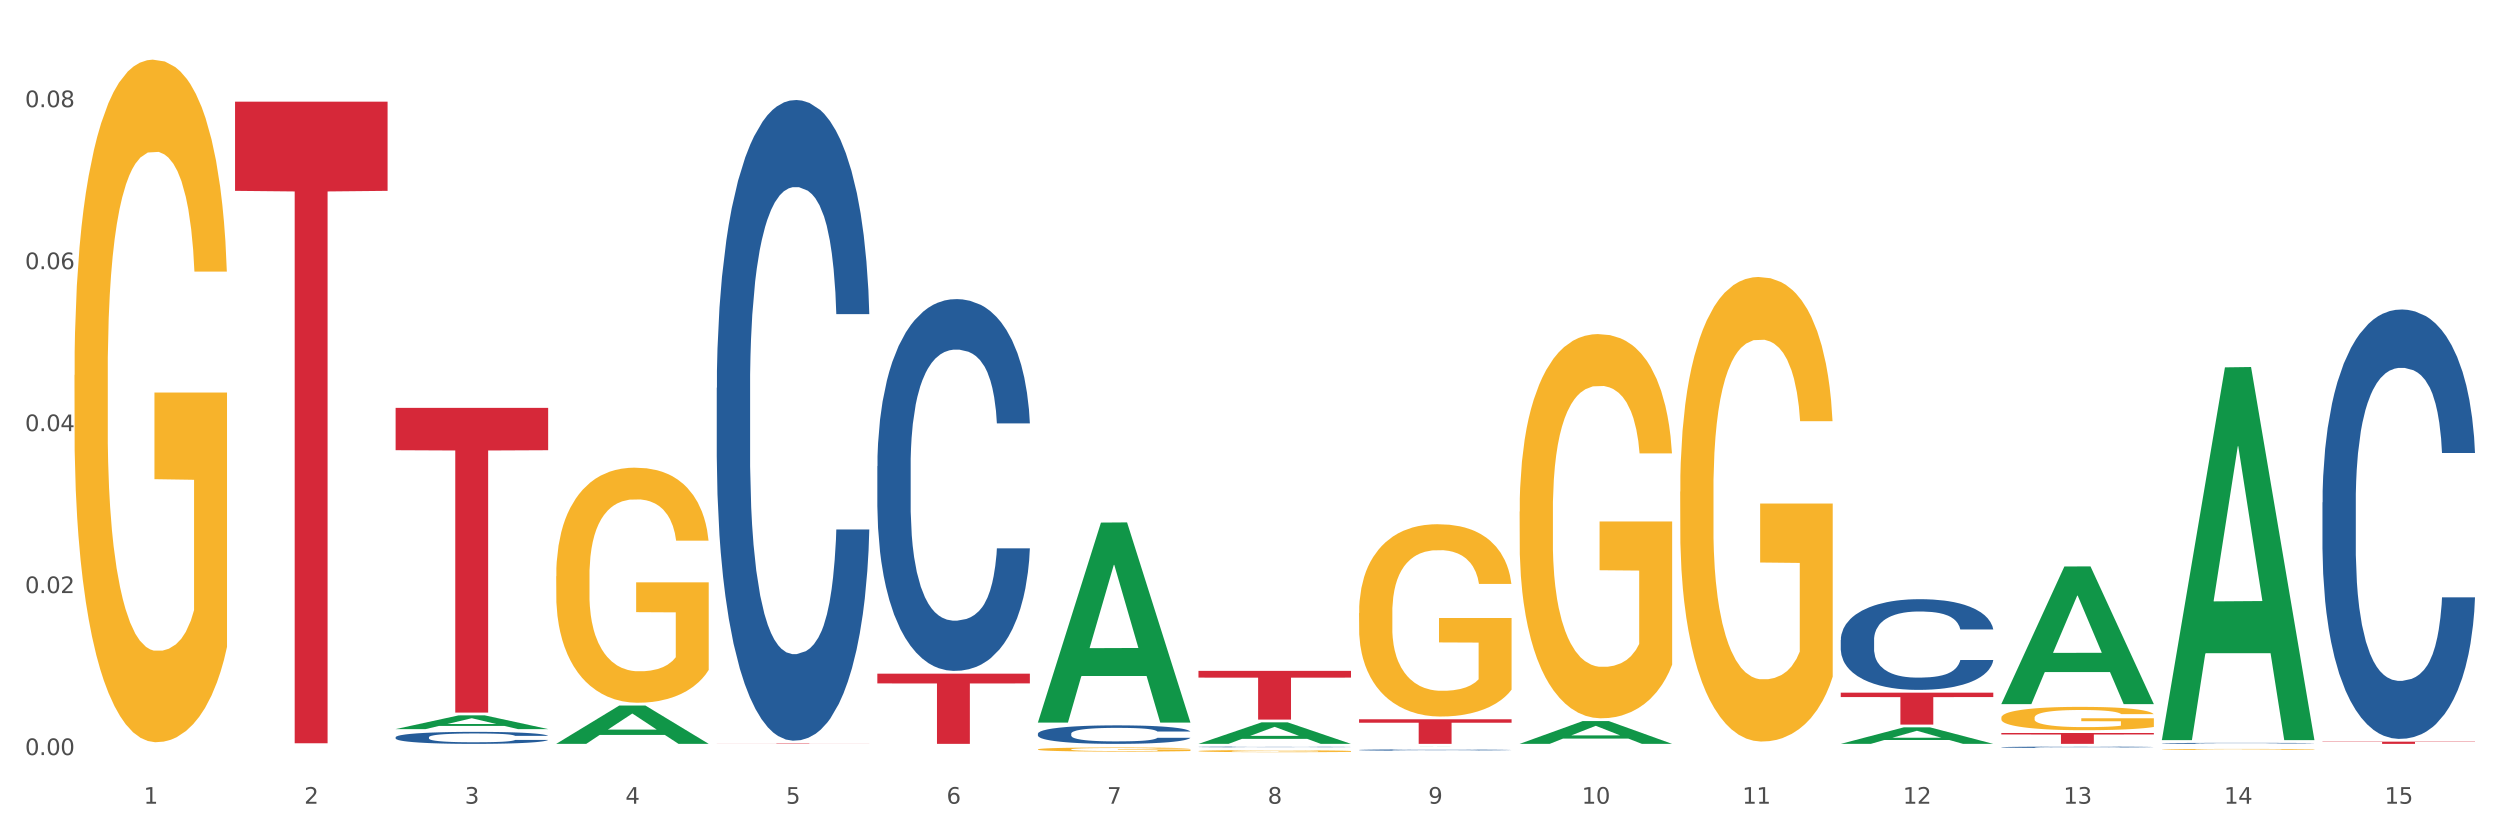 <?xml version="1.0" encoding="utf-8" standalone="no"?>
<!DOCTYPE svg PUBLIC "-//W3C//DTD SVG 1.1//EN"
  "http://www.w3.org/Graphics/SVG/1.1/DTD/svg11.dtd">
<svg xmlns:xlink="http://www.w3.org/1999/xlink" width="1080pt" height="360pt" viewBox="0 0 1080 360" xmlns="http://www.w3.org/2000/svg" version="1.1">
 <rect x="0" y="0" width="1080" height="360" fill="#333333" stroke="none"/>
 <defs>
  <style type="text/css">*{stroke-linejoin: round; stroke-linecap: butt}</style>
 </defs>
 <g id="figure_1">
  <g id="patch_1">
   <path d="M 0 360 
L 1080 360 
L 1080 0 
L 0 0 
z
" style="fill: #ffffff; stroke: #ffffff; stroke-linejoin: miter"/>
  </g>
  <g id="axes_1">
   <g id="matplotlib.axis_1">
    <g id="xtick_1">
     <g id="text_1">
      <!-- 1 -->
      <g style="fill: #4d4d4d" transform="translate(62.07 347.204) scale(0.096 -0.096)">
       <defs>
        <path id="DejaVuSans-31" d="M 794 531 
L 1825 531 
L 1825 4091 
L 703 3866 
L 703 4441 
L 1819 4666 
L 2450 4666 
L 2450 531 
L 3481 531 
L 3481 0 
L 794 0 
L 794 531 
z
" transform="scale(0.016)"/>
       </defs>
       <use xlink:href="#DejaVuSans-31"/>
      </g>
     </g>
    </g>
    <g id="xtick_2">
     <g id="text_2">
      <!-- 2 -->
      <g style="fill: #4d4d4d" transform="translate(131.436 347.204) scale(0.096 -0.096)">
       <defs>
        <path id="DejaVuSans-32" d="M 1228 531 
L 3431 531 
L 3431 0 
L 469 0 
L 469 531 
Q 828 903 1448 1529 
Q 2069 2156 2228 2338 
Q 2531 2678 2651 2914 
Q 2772 3150 2772 3378 
Q 2772 3750 2511 3984 
Q 2250 4219 1831 4219 
Q 1534 4219 1204 4116 
Q 875 4013 500 3803 
L 500 4441 
Q 881 4594 1212 4672 
Q 1544 4750 1819 4750 
Q 2544 4750 2975 4387 
Q 3406 4025 3406 3419 
Q 3406 3131 3298 2873 
Q 3191 2616 2906 2266 
Q 2828 2175 2409 1742 
Q 1991 1309 1228 531 
z
" transform="scale(0.016)"/>
       </defs>
       <use xlink:href="#DejaVuSans-32"/>
      </g>
     </g>
    </g>
    <g id="xtick_3">
     <g id="text_3">
      <!-- 3 -->
      <g style="fill: #4d4d4d" transform="translate(200.802 347.204) scale(0.096 -0.096)">
       <defs>
        <path id="DejaVuSans-33" d="M 2597 2516 
Q 3050 2419 3304 2112 
Q 3559 1806 3559 1356 
Q 3559 666 3084 287 
Q 2609 -91 1734 -91 
Q 1441 -91 1130 -33 
Q 819 25 488 141 
L 488 750 
Q 750 597 1062 519 
Q 1375 441 1716 441 
Q 2309 441 2620 675 
Q 2931 909 2931 1356 
Q 2931 1769 2642 2001 
Q 2353 2234 1838 2234 
L 1294 2234 
L 1294 2753 
L 1863 2753 
Q 2328 2753 2575 2939 
Q 2822 3125 2822 3475 
Q 2822 3834 2567 4026 
Q 2313 4219 1838 4219 
Q 1578 4219 1281 4162 
Q 984 4106 628 3988 
L 628 4550 
Q 988 4650 1302 4700 
Q 1616 4750 1894 4750 
Q 2613 4750 3031 4423 
Q 3450 4097 3450 3541 
Q 3450 3153 3228 2886 
Q 3006 2619 2597 2516 
z
" transform="scale(0.016)"/>
       </defs>
       <use xlink:href="#DejaVuSans-33"/>
      </g>
     </g>
    </g>
    <g id="xtick_4">
     <g id="text_4">
      <!-- 4 -->
      <g style="fill: #4d4d4d" transform="translate(270.169 347.204) scale(0.096 -0.096)">
       <defs>
        <path id="DejaVuSans-34" d="M 2419 4116 
L 825 1625 
L 2419 1625 
L 2419 4116 
z
M 2253 4666 
L 3047 4666 
L 3047 1625 
L 3713 1625 
L 3713 1100 
L 3047 1100 
L 3047 0 
L 2419 0 
L 2419 1100 
L 313 1100 
L 313 1709 
L 2253 4666 
z
" transform="scale(0.016)"/>
       </defs>
       <use xlink:href="#DejaVuSans-34"/>
      </g>
     </g>
    </g>
    <g id="xtick_5">
     <g id="text_5">
      <!-- 5 -->
      <g style="fill: #4d4d4d" transform="translate(339.535 347.204) scale(0.096 -0.096)">
       <defs>
        <path id="DejaVuSans-35" d="M 691 4666 
L 3169 4666 
L 3169 4134 
L 1269 4134 
L 1269 2991 
Q 1406 3038 1543 3061 
Q 1681 3084 1819 3084 
Q 2600 3084 3056 2656 
Q 3513 2228 3513 1497 
Q 3513 744 3044 326 
Q 2575 -91 1722 -91 
Q 1428 -91 1123 -41 
Q 819 9 494 109 
L 494 744 
Q 775 591 1075 516 
Q 1375 441 1709 441 
Q 2250 441 2565 725 
Q 2881 1009 2881 1497 
Q 2881 1984 2565 2268 
Q 2250 2553 1709 2553 
Q 1456 2553 1204 2497 
Q 953 2441 691 2322 
L 691 4666 
z
" transform="scale(0.016)"/>
       </defs>
       <use xlink:href="#DejaVuSans-35"/>
      </g>
     </g>
    </g>
    <g id="xtick_6">
     <g id="text_6">
      <!-- 6 -->
      <g style="fill: #4d4d4d" transform="translate(408.901 347.204) scale(0.096 -0.096)">
       <defs>
        <path id="DejaVuSans-36" d="M 2113 2584 
Q 1688 2584 1439 2293 
Q 1191 2003 1191 1497 
Q 1191 994 1439 701 
Q 1688 409 2113 409 
Q 2538 409 2786 701 
Q 3034 994 3034 1497 
Q 3034 2003 2786 2293 
Q 2538 2584 2113 2584 
z
M 3366 4563 
L 3366 3988 
Q 3128 4100 2886 4159 
Q 2644 4219 2406 4219 
Q 1781 4219 1451 3797 
Q 1122 3375 1075 2522 
Q 1259 2794 1537 2939 
Q 1816 3084 2150 3084 
Q 2853 3084 3261 2657 
Q 3669 2231 3669 1497 
Q 3669 778 3244 343 
Q 2819 -91 2113 -91 
Q 1303 -91 875 529 
Q 447 1150 447 2328 
Q 447 3434 972 4092 
Q 1497 4750 2381 4750 
Q 2619 4750 2861 4703 
Q 3103 4656 3366 4563 
z
" transform="scale(0.016)"/>
       </defs>
       <use xlink:href="#DejaVuSans-36"/>
      </g>
     </g>
    </g>
    <g id="xtick_7">
     <g id="text_7">
      <!-- 7 -->
      <g style="fill: #4d4d4d" transform="translate(478.267 347.204) scale(0.096 -0.096)">
       <defs>
        <path id="DejaVuSans-37" d="M 525 4666 
L 3525 4666 
L 3525 4397 
L 1831 0 
L 1172 0 
L 2766 4134 
L 525 4134 
L 525 4666 
z
" transform="scale(0.016)"/>
       </defs>
       <use xlink:href="#DejaVuSans-37"/>
      </g>
     </g>
    </g>
    <g id="xtick_8">
     <g id="text_8">
      <!-- 8 -->
      <g style="fill: #4d4d4d" transform="translate(547.634 347.204) scale(0.096 -0.096)">
       <defs>
        <path id="DejaVuSans-38" d="M 2034 2216 
Q 1584 2216 1326 1975 
Q 1069 1734 1069 1313 
Q 1069 891 1326 650 
Q 1584 409 2034 409 
Q 2484 409 2743 651 
Q 3003 894 3003 1313 
Q 3003 1734 2745 1975 
Q 2488 2216 2034 2216 
z
M 1403 2484 
Q 997 2584 770 2862 
Q 544 3141 544 3541 
Q 544 4100 942 4425 
Q 1341 4750 2034 4750 
Q 2731 4750 3128 4425 
Q 3525 4100 3525 3541 
Q 3525 3141 3298 2862 
Q 3072 2584 2669 2484 
Q 3125 2378 3379 2068 
Q 3634 1759 3634 1313 
Q 3634 634 3220 271 
Q 2806 -91 2034 -91 
Q 1263 -91 848 271 
Q 434 634 434 1313 
Q 434 1759 690 2068 
Q 947 2378 1403 2484 
z
M 1172 3481 
Q 1172 3119 1398 2916 
Q 1625 2713 2034 2713 
Q 2441 2713 2670 2916 
Q 2900 3119 2900 3481 
Q 2900 3844 2670 4047 
Q 2441 4250 2034 4250 
Q 1625 4250 1398 4047 
Q 1172 3844 1172 3481 
z
" transform="scale(0.016)"/>
       </defs>
       <use xlink:href="#DejaVuSans-38"/>
      </g>
     </g>
    </g>
    <g id="xtick_9">
     <g id="text_9">
      <!-- 9 -->
      <g style="fill: #4d4d4d" transform="translate(617 347.204) scale(0.096 -0.096)">
       <defs>
        <path id="DejaVuSans-39" d="M 703 97 
L 703 672 
Q 941 559 1184 500 
Q 1428 441 1663 441 
Q 2288 441 2617 861 
Q 2947 1281 2994 2138 
Q 2813 1869 2534 1725 
Q 2256 1581 1919 1581 
Q 1219 1581 811 2004 
Q 403 2428 403 3163 
Q 403 3881 828 4315 
Q 1253 4750 1959 4750 
Q 2769 4750 3195 4129 
Q 3622 3509 3622 2328 
Q 3622 1225 3098 567 
Q 2575 -91 1691 -91 
Q 1453 -91 1209 -44 
Q 966 3 703 97 
z
M 1959 2075 
Q 2384 2075 2632 2365 
Q 2881 2656 2881 3163 
Q 2881 3666 2632 3958 
Q 2384 4250 1959 4250 
Q 1534 4250 1286 3958 
Q 1038 3666 1038 3163 
Q 1038 2656 1286 2365 
Q 1534 2075 1959 2075 
z
" transform="scale(0.016)"/>
       </defs>
       <use xlink:href="#DejaVuSans-39"/>
      </g>
     </g>
    </g>
    <g id="xtick_10">
     <g id="text_10">
      <!-- 10 -->
      <g style="fill: #4d4d4d" transform="translate(683.312 347.204) scale(0.096 -0.096)">
       <defs>
        <path id="DejaVuSans-30" d="M 2034 4250 
Q 1547 4250 1301 3770 
Q 1056 3291 1056 2328 
Q 1056 1369 1301 889 
Q 1547 409 2034 409 
Q 2525 409 2770 889 
Q 3016 1369 3016 2328 
Q 3016 3291 2770 3770 
Q 2525 4250 2034 4250 
z
M 2034 4750 
Q 2819 4750 3233 4129 
Q 3647 3509 3647 2328 
Q 3647 1150 3233 529 
Q 2819 -91 2034 -91 
Q 1250 -91 836 529 
Q 422 1150 422 2328 
Q 422 3509 836 4129 
Q 1250 4750 2034 4750 
z
" transform="scale(0.016)"/>
       </defs>
       <use xlink:href="#DejaVuSans-31"/>
       <use xlink:href="#DejaVuSans-30" transform="translate(63.623 0)"/>
      </g>
     </g>
    </g>
    <g id="xtick_11">
     <g id="text_11">
      <!-- 11 -->
      <g style="fill: #4d4d4d" transform="translate(752.678 347.204) scale(0.096 -0.096)">
       <use xlink:href="#DejaVuSans-31"/>
       <use xlink:href="#DejaVuSans-31" transform="translate(63.623 0)"/>
      </g>
     </g>
    </g>
    <g id="xtick_12">
     <g id="text_12">
      <!-- 12 -->
      <g style="fill: #4d4d4d" transform="translate(822.044 347.204) scale(0.096 -0.096)">
       <use xlink:href="#DejaVuSans-31"/>
       <use xlink:href="#DejaVuSans-32" transform="translate(63.623 0)"/>
      </g>
     </g>
    </g>
    <g id="xtick_13">
     <g id="text_13">
      <!-- 13 -->
      <g style="fill: #4d4d4d" transform="translate(891.411 347.204) scale(0.096 -0.096)">
       <use xlink:href="#DejaVuSans-31"/>
       <use xlink:href="#DejaVuSans-33" transform="translate(63.623 0)"/>
      </g>
     </g>
    </g>
    <g id="xtick_14">
     <g id="text_14">
      <!-- 14 -->
      <g style="fill: #4d4d4d" transform="translate(960.777 347.204) scale(0.096 -0.096)">
       <use xlink:href="#DejaVuSans-31"/>
       <use xlink:href="#DejaVuSans-34" transform="translate(63.623 0)"/>
      </g>
     </g>
    </g>
    <g id="xtick_15">
     <g id="text_15">
      <!-- 15 -->
      <g style="fill: #4d4d4d" transform="translate(1030.143 347.204) scale(0.096 -0.096)">
       <use xlink:href="#DejaVuSans-31"/>
       <use xlink:href="#DejaVuSans-35" transform="translate(63.623 0)"/>
      </g>
     </g>
    </g>
    <g id="xtick_16"/>
    <g id="xtick_17"/>
    <g id="xtick_18"/>
    <g id="xtick_19"/>
    <g id="xtick_20"/>
    <g id="xtick_21"/>
    <g id="xtick_22"/>
    <g id="xtick_23"/>
    <g id="xtick_24"/>
    <g id="xtick_25"/>
    <g id="xtick_26"/>
    <g id="xtick_27"/>
    <g id="xtick_28"/>
    <g id="xtick_29"/>
   </g>
   <g id="matplotlib.axis_2">
    <g id="ytick_1">
     <g id="text_16">
      <!-- 0.00 -->
      <g style="fill: #4d4d4d" transform="translate(10.8 326.192) scale(0.096 -0.096)">
       <defs>
        <path id="DejaVuSans-2e" d="M 684 794 
L 1344 794 
L 1344 0 
L 684 0 
L 684 794 
z
" transform="scale(0.016)"/>
       </defs>
       <use xlink:href="#DejaVuSans-30"/>
       <use xlink:href="#DejaVuSans-2e" transform="translate(63.623 0)"/>
       <use xlink:href="#DejaVuSans-30" transform="translate(95.41 0)"/>
       <use xlink:href="#DejaVuSans-30" transform="translate(159.033 0)"/>
      </g>
     </g>
    </g>
    <g id="ytick_2">
     <g id="text_17">
      <!-- 0.02 -->
      <g style="fill: #4d4d4d" transform="translate(10.8 256.219) scale(0.096 -0.096)">
       <use xlink:href="#DejaVuSans-30"/>
       <use xlink:href="#DejaVuSans-2e" transform="translate(63.623 0)"/>
       <use xlink:href="#DejaVuSans-30" transform="translate(95.41 0)"/>
       <use xlink:href="#DejaVuSans-32" transform="translate(159.033 0)"/>
      </g>
     </g>
    </g>
    <g id="ytick_3">
     <g id="text_18">
      <!-- 0.04 -->
      <g style="fill: #4d4d4d" transform="translate(10.8 186.246) scale(0.096 -0.096)">
       <use xlink:href="#DejaVuSans-30"/>
       <use xlink:href="#DejaVuSans-2e" transform="translate(63.623 0)"/>
       <use xlink:href="#DejaVuSans-30" transform="translate(95.41 0)"/>
       <use xlink:href="#DejaVuSans-34" transform="translate(159.033 0)"/>
      </g>
     </g>
    </g>
    <g id="ytick_4">
     <g id="text_19">
      <!-- 0.06 -->
      <g style="fill: #4d4d4d" transform="translate(10.8 116.273) scale(0.096 -0.096)">
       <use xlink:href="#DejaVuSans-30"/>
       <use xlink:href="#DejaVuSans-2e" transform="translate(63.623 0)"/>
       <use xlink:href="#DejaVuSans-30" transform="translate(95.41 0)"/>
       <use xlink:href="#DejaVuSans-36" transform="translate(159.033 0)"/>
      </g>
     </g>
    </g>
    <g id="ytick_5">
     <g id="text_20">
      <!-- 0.08 -->
      <g style="fill: #4d4d4d" transform="translate(10.8 46.299) scale(0.096 -0.096)">
       <use xlink:href="#DejaVuSans-30"/>
       <use xlink:href="#DejaVuSans-2e" transform="translate(63.623 0)"/>
       <use xlink:href="#DejaVuSans-30" transform="translate(95.41 0)"/>
       <use xlink:href="#DejaVuSans-38" transform="translate(159.033 0)"/>
      </g>
     </g>
    </g>
    <g id="ytick_6"/>
    <g id="ytick_7"/>
    <g id="ytick_8"/>
    <g id="ytick_9"/>
   </g>
   <g id="PolyCollection_1">
    <path d="M 170.907 314.961 
L 170.975 314.955 
L 198.15 309.039 
L 209.427 309.033 
L 236.805 314.972 
L 223.762 314.972 
L 217.851 313.589 
L 189.794 313.589 
L 189.59 313.612 
L 183.883 314.972 
L 170.907 314.972 
L 170.907 314.961 
L 193.326 312.764 
L 214.319 312.758 
L 203.924 310.299 
L 203.788 310.288 
L 203.653 310.305 
L 193.258 312.758 
L 193.326 312.764 
L 170.907 314.961 
z
" clip-path="url(#pc5a4e139db)" style="fill: #109648"/>
    <path d="M 517.739 324.452 
L 517.816 324.451 
L 517.816 324.42 
L 517.972 324.394 
L 518.75 324.331 
L 519.917 324.278 
L 520.773 324.25 
L 521.629 324.228 
L 522.64 324.205 
L 523.885 324.181 
L 526.141 324.146 
L 527.542 324.129 
L 529.253 324.11 
L 532.365 324.083 
L 534.621 324.068 
L 536.956 324.055 
L 540.768 324.04 
L 543.257 324.033 
L 545.903 324.028 
L 549.093 324.025 
L 551.504 324.024 
L 556.795 324.026 
L 561.307 324.034 
L 563.486 324.04 
L 566.287 324.05 
L 567.765 324.057 
L 570.177 324.07 
L 572.666 324.088 
L 574.378 324.103 
L 576.946 324.132 
L 578.891 324.161 
L 580.68 324.196 
L 581.614 324.221 
L 582.314 324.244 
L 582.936 324.27 
L 583.559 324.311 
L 569.554 324.311 
L 569.01 324.282 
L 568.154 324.254 
L 566.909 324.227 
L 565.82 324.21 
L 563.953 324.189 
L 562.241 324.175 
L 560.452 324.165 
L 558.273 324.157 
L 556.562 324.152 
L 554.15 324.149 
L 549.404 324.15 
L 546.214 324.157 
L 544.035 324.165 
L 542.635 324.173 
L 541.39 324.181 
L 539.99 324.193 
L 538.356 324.211 
L 537.189 324.227 
L 536.022 324.247 
L 535.088 324.267 
L 534.232 324.291 
L 533.532 324.316 
L 532.988 324.343 
L 532.521 324.375 
L 532.132 324.428 
L 532.132 324.544 
L 532.287 324.57 
L 532.676 324.605 
L 533.143 324.631 
L 533.921 324.662 
L 534.621 324.683 
L 535.944 324.714 
L 537.422 324.739 
L 538.589 324.755 
L 539.756 324.769 
L 541.779 324.787 
L 544.035 324.802 
L 545.981 324.812 
L 548.626 324.82 
L 550.415 324.824 
L 551.971 324.825 
L 555.784 324.825 
L 558.507 324.823 
L 561.541 324.817 
L 563.875 324.809 
L 565.82 324.8 
L 567.998 324.785 
L 569.399 324.77 
L 569.399 324.594 
L 552.282 324.593 
L 552.282 324.475 
L 583.636 324.475 
L 583.636 324.82 
L 582.314 324.838 
L 580.836 324.854 
L 579.28 324.868 
L 576.946 324.886 
L 574.145 324.903 
L 571.655 324.915 
L 569.01 324.925 
L 565.898 324.934 
L 561.852 324.943 
L 559.362 324.946 
L 556.25 324.949 
L 552.594 324.95 
L 549.404 324.948 
L 546.292 324.944 
L 543.024 324.936 
L 539.834 324.925 
L 537.422 324.914 
L 535.01 324.9 
L 532.443 324.883 
L 530.42 324.866 
L 528.864 324.851 
L 527.153 324.831 
L 525.285 324.806 
L 523.885 324.783 
L 522.64 324.759 
L 521.317 324.729 
L 520.384 324.703 
L 519.45 324.67 
L 518.906 324.645 
L 518.283 324.607 
L 517.816 324.554 
L 517.739 324.452 
z
" clip-path="url(#pc5a4e139db)" style="fill: #f7b32b"/>
    <path d="M 587.105 264.853 
L 587.183 264.777 
L 587.183 262.045 
L 587.338 259.693 
L 588.116 254.002 
L 589.283 249.297 
L 590.139 246.793 
L 590.995 244.744 
L 592.006 242.696 
L 593.251 240.571 
L 595.507 237.46 
L 596.908 235.867 
L 598.619 234.197 
L 601.731 231.769 
L 603.988 230.403 
L 606.322 229.265 
L 610.134 227.899 
L 612.624 227.292 
L 615.269 226.837 
L 618.459 226.533 
L 620.871 226.457 
L 626.161 226.685 
L 630.674 227.368 
L 632.852 227.899 
L 635.653 228.81 
L 637.131 229.417 
L 639.543 230.631 
L 642.033 232.224 
L 643.744 233.59 
L 646.312 236.17 
L 648.257 238.75 
L 650.046 241.937 
L 650.98 244.137 
L 651.68 246.186 
L 652.302 248.538 
L 652.925 252.257 
L 638.921 252.257 
L 638.376 249.601 
L 637.52 247.097 
L 636.275 244.669 
L 635.186 243.151 
L 633.319 241.254 
L 631.607 240.04 
L 629.818 239.129 
L 627.639 238.371 
L 625.928 237.991 
L 623.516 237.688 
L 618.77 237.764 
L 615.58 238.371 
L 613.402 239.129 
L 612.001 239.812 
L 610.756 240.571 
L 609.356 241.633 
L 607.722 243.227 
L 606.555 244.669 
L 605.388 246.49 
L 604.455 248.311 
L 603.599 250.435 
L 602.898 252.712 
L 602.354 255.064 
L 601.887 257.948 
L 601.498 262.728 
L 601.498 273.123 
L 601.654 275.476 
L 602.043 278.587 
L 602.509 280.939 
L 603.287 283.747 
L 603.988 285.644 
L 605.31 288.375 
L 606.789 290.652 
L 607.956 292.093 
L 609.123 293.307 
L 611.145 294.977 
L 613.402 296.343 
L 615.347 297.177 
L 617.992 297.936 
L 619.781 298.24 
L 621.337 298.391 
L 625.15 298.391 
L 627.873 298.164 
L 630.907 297.633 
L 633.241 296.95 
L 635.186 296.115 
L 637.365 294.749 
L 638.765 293.459 
L 638.765 277.6 
L 621.649 277.525 
L 621.649 266.977 
L 653.003 266.977 
L 653.003 297.936 
L 651.68 299.53 
L 650.202 300.971 
L 648.646 302.261 
L 646.312 303.855 
L 643.511 305.372 
L 641.021 306.435 
L 638.376 307.345 
L 635.264 308.18 
L 631.218 308.939 
L 628.729 309.242 
L 625.617 309.47 
L 621.96 309.546 
L 618.77 309.394 
L 615.658 309.015 
L 612.39 308.332 
L 609.2 307.345 
L 606.789 306.359 
L 604.377 305.145 
L 601.809 303.551 
L 599.786 302.034 
L 598.23 300.668 
L 596.519 298.923 
L 594.652 296.646 
L 593.251 294.597 
L 592.006 292.473 
L 590.684 289.741 
L 589.75 287.389 
L 588.816 284.43 
L 588.272 282.229 
L 587.649 278.814 
L 587.183 274.034 
L 587.105 264.853 
z
" clip-path="url(#pc5a4e139db)" style="fill: #f7b32b"/>
    <path d="M 656.471 221.022 
L 656.549 220.87 
L 656.549 215.413 
L 656.704 210.713 
L 657.482 199.344 
L 658.649 189.945 
L 659.505 184.942 
L 660.361 180.849 
L 661.372 176.756 
L 662.617 172.512 
L 664.874 166.296 
L 666.274 163.113 
L 667.986 159.778 
L 671.098 154.927 
L 673.354 152.198 
L 675.688 149.924 
L 679.5 147.196 
L 681.99 145.983 
L 684.635 145.073 
L 687.825 144.467 
L 690.237 144.315 
L 695.527 144.77 
L 700.04 146.134 
L 702.218 147.196 
L 705.019 149.015 
L 706.497 150.227 
L 708.909 152.653 
L 711.399 155.836 
L 713.111 158.565 
L 715.678 163.719 
L 717.623 168.874 
L 719.412 175.24 
L 720.346 179.637 
L 721.046 183.73 
L 721.669 188.429 
L 722.291 195.857 
L 708.287 195.857 
L 707.742 190.551 
L 706.886 185.549 
L 705.642 180.698 
L 704.552 177.666 
L 702.685 173.876 
L 700.973 171.451 
L 699.184 169.631 
L 697.006 168.116 
L 695.294 167.358 
L 692.882 166.751 
L 688.136 166.903 
L 684.946 168.116 
L 682.768 169.631 
L 681.367 170.996 
L 680.123 172.512 
L 678.722 174.634 
L 677.088 177.818 
L 675.921 180.698 
L 674.754 184.336 
L 673.821 187.974 
L 672.965 192.219 
L 672.265 196.767 
L 671.72 201.466 
L 671.253 207.227 
L 670.864 216.777 
L 670.864 237.546 
L 671.02 242.245 
L 671.409 248.46 
L 671.876 253.16 
L 672.654 258.769 
L 673.354 262.559 
L 674.677 268.016 
L 676.155 272.564 
L 677.322 275.444 
L 678.489 277.869 
L 680.512 281.205 
L 682.768 283.933 
L 684.713 285.601 
L 687.358 287.117 
L 689.148 287.723 
L 690.704 288.026 
L 694.516 288.026 
L 697.239 287.571 
L 700.273 286.51 
L 702.607 285.146 
L 704.552 283.478 
L 706.731 280.75 
L 708.131 278.173 
L 708.131 246.49 
L 691.015 246.338 
L 691.015 225.266 
L 722.369 225.266 
L 722.369 287.117 
L 721.046 290.3 
L 719.568 293.18 
L 718.012 295.758 
L 715.678 298.941 
L 712.877 301.973 
L 710.387 304.095 
L 707.742 305.914 
L 704.63 307.582 
L 700.584 309.098 
L 698.095 309.704 
L 694.983 310.159 
L 691.326 310.311 
L 688.136 310.007 
L 685.024 309.249 
L 681.756 307.885 
L 678.567 305.914 
L 676.155 303.944 
L 673.743 301.518 
L 671.175 298.335 
L 669.153 295.303 
L 667.597 292.574 
L 665.885 289.087 
L 664.018 284.54 
L 662.617 280.447 
L 661.372 276.202 
L 660.05 270.745 
L 659.116 266.045 
L 658.183 260.133 
L 657.638 255.737 
L 657.016 248.915 
L 656.549 239.365 
L 656.471 221.022 
z
" clip-path="url(#pc5a4e139db)" style="fill: #f7b32b"/>
    <path d="M 725.837 212.394 
L 725.915 212.211 
L 725.915 205.613 
L 726.071 199.931 
L 726.849 186.184 
L 728.016 174.82 
L 728.871 168.771 
L 729.727 163.822 
L 730.739 158.873 
L 731.984 153.741 
L 734.24 146.226 
L 735.64 142.377 
L 737.352 138.345 
L 740.464 132.479 
L 742.72 129.18 
L 745.054 126.431 
L 748.866 123.132 
L 751.356 121.665 
L 754.001 120.565 
L 757.191 119.832 
L 759.603 119.649 
L 764.894 120.199 
L 769.406 121.849 
L 771.585 123.132 
L 774.385 125.331 
L 775.864 126.797 
L 778.275 129.73 
L 780.765 133.579 
L 782.477 136.878 
L 785.044 143.11 
L 786.989 149.342 
L 788.779 157.04 
L 789.712 162.356 
L 790.412 167.305 
L 791.035 172.987 
L 791.657 181.968 
L 777.653 181.968 
L 777.108 175.553 
L 776.253 169.504 
L 775.008 163.639 
L 773.919 159.973 
L 772.051 155.391 
L 770.34 152.458 
L 768.55 150.259 
L 766.372 148.426 
L 764.66 147.509 
L 762.248 146.776 
L 757.502 146.959 
L 754.313 148.426 
L 752.134 150.259 
L 750.734 151.908 
L 749.489 153.741 
L 748.088 156.307 
L 746.455 160.156 
L 745.288 163.639 
L 744.121 168.038 
L 743.187 172.437 
L 742.331 177.569 
L 741.631 183.068 
L 741.086 188.75 
L 740.62 195.715 
L 740.23 207.262 
L 740.23 232.373 
L 740.386 238.055 
L 740.775 245.57 
L 741.242 251.252 
L 742.02 258.034 
L 742.72 262.616 
L 744.043 269.215 
L 745.521 274.713 
L 746.688 278.196 
L 747.855 281.129 
L 749.878 285.161 
L 752.134 288.46 
L 754.079 290.476 
L 756.724 292.309 
L 758.514 293.042 
L 760.07 293.409 
L 763.882 293.409 
L 766.605 292.859 
L 769.639 291.576 
L 771.974 289.927 
L 773.919 287.91 
L 776.097 284.611 
L 777.497 281.495 
L 777.497 243.187 
L 760.381 243.004 
L 760.381 217.527 
L 791.735 217.527 
L 791.735 292.309 
L 790.412 296.158 
L 788.934 299.641 
L 787.378 302.757 
L 785.044 306.606 
L 782.243 310.272 
L 779.754 312.838 
L 777.108 315.037 
L 773.996 317.054 
L 769.951 318.887 
L 767.461 319.62 
L 764.349 320.17 
L 760.692 320.353 
L 757.502 319.986 
L 754.39 319.07 
L 751.123 317.42 
L 747.933 315.037 
L 745.521 312.655 
L 743.109 309.722 
L 740.542 305.873 
L 738.519 302.207 
L 736.963 298.908 
L 735.251 294.692 
L 733.384 289.193 
L 731.984 284.245 
L 730.739 279.112 
L 729.416 272.514 
L 728.482 266.832 
L 727.549 259.683 
L 727.004 254.368 
L 726.382 246.12 
L 725.915 234.573 
L 725.837 212.394 
z
" clip-path="url(#pc5a4e139db)" style="fill: #f7b32b"/>
    <path d="M 864.57 310.028 
L 864.647 310.019 
L 864.647 309.687 
L 864.803 309.401 
L 865.581 308.71 
L 866.748 308.138 
L 867.604 307.834 
L 868.46 307.585 
L 869.471 307.336 
L 870.716 307.078 
L 872.972 306.699 
L 874.373 306.506 
L 876.084 306.303 
L 879.196 306.008 
L 881.453 305.842 
L 883.787 305.703 
L 887.599 305.538 
L 890.089 305.464 
L 892.734 305.408 
L 895.924 305.372 
L 898.336 305.362 
L 903.626 305.39 
L 908.139 305.473 
L 910.317 305.538 
L 913.118 305.648 
L 914.596 305.722 
L 917.008 305.869 
L 919.498 306.063 
L 921.209 306.229 
L 923.777 306.543 
L 925.722 306.856 
L 927.511 307.244 
L 928.445 307.511 
L 929.145 307.76 
L 929.767 308.046 
L 930.39 308.498 
L 916.385 308.498 
L 915.841 308.175 
L 914.985 307.871 
L 913.74 307.576 
L 912.651 307.391 
L 910.784 307.161 
L 909.072 307.013 
L 907.283 306.902 
L 905.104 306.81 
L 903.393 306.764 
L 900.981 306.727 
L 896.235 306.736 
L 893.045 306.81 
L 890.867 306.902 
L 889.466 306.985 
L 888.221 307.078 
L 886.821 307.207 
L 885.187 307.4 
L 884.02 307.576 
L 882.853 307.797 
L 881.919 308.018 
L 881.064 308.276 
L 880.363 308.553 
L 879.819 308.839 
L 879.352 309.189 
L 878.963 309.77 
L 878.963 311.034 
L 879.119 311.32 
L 879.508 311.698 
L 879.974 311.983 
L 880.752 312.325 
L 881.453 312.555 
L 882.775 312.887 
L 884.253 313.164 
L 885.42 313.339 
L 886.587 313.487 
L 888.61 313.689 
L 890.867 313.855 
L 892.812 313.957 
L 895.457 314.049 
L 897.246 314.086 
L 898.802 314.104 
L 902.615 314.104 
L 905.338 314.077 
L 908.372 314.012 
L 910.706 313.929 
L 912.651 313.828 
L 914.829 313.662 
L 916.23 313.505 
L 916.23 311.578 
L 899.114 311.568 
L 899.114 310.287 
L 930.468 310.287 
L 930.468 314.049 
L 929.145 314.243 
L 927.667 314.418 
L 926.111 314.575 
L 923.777 314.768 
L 920.976 314.953 
L 918.486 315.082 
L 915.841 315.193 
L 912.729 315.294 
L 908.683 315.386 
L 906.193 315.423 
L 903.081 315.451 
L 899.425 315.46 
L 896.235 315.442 
L 893.123 315.395 
L 889.855 315.312 
L 886.665 315.193 
L 884.253 315.073 
L 881.842 314.925 
L 879.274 314.732 
L 877.251 314.547 
L 875.695 314.381 
L 873.984 314.169 
L 872.116 313.892 
L 870.716 313.643 
L 869.471 313.385 
L 868.149 313.053 
L 867.215 312.767 
L 866.281 312.408 
L 865.737 312.14 
L 865.114 311.725 
L 864.647 311.144 
L 864.57 310.028 
z
" clip-path="url(#pc5a4e139db)" style="fill: #f7b32b"/>
    <path d="M 1003.302 320.396 
L 1069.2 320.396 
L 1069.2 320.53 
L 1043.278 320.531 
L 1043.278 321.358 
L 1029.068 321.358 
L 1029.068 320.531 
L 1003.302 320.53 
L 1003.302 320.397 
L 1003.302 320.396 
z
" clip-path="url(#pc5a4e139db)" style="fill: #d62839"/>
    <path d="M 864.57 316.647 
L 930.468 316.647 
L 930.468 317.302 
L 904.546 317.306 
L 904.546 321.358 
L 890.335 321.358 
L 890.335 317.306 
L 864.57 317.302 
L 864.57 316.652 
L 864.57 316.647 
z
" clip-path="url(#pc5a4e139db)" style="fill: #d62839"/>
    <path d="M 795.203 299.222 
L 861.101 299.222 
L 861.101 301.139 
L 835.179 301.152 
L 835.179 313.014 
L 820.969 313.014 
L 820.969 301.152 
L 795.203 301.139 
L 795.203 299.235 
L 795.203 299.222 
z
" clip-path="url(#pc5a4e139db)" style="fill: #d62839"/>
    <path d="M 587.105 310.733 
L 653.003 310.733 
L 653.003 312.209 
L 627.081 312.219 
L 627.081 321.358 
L 612.871 321.358 
L 612.871 312.219 
L 587.105 312.209 
L 587.105 310.743 
L 587.105 310.733 
z
" clip-path="url(#pc5a4e139db)" style="fill: #d62839"/>
    <path d="M 517.739 289.809 
L 583.636 289.809 
L 583.636 292.735 
L 557.715 292.755 
L 557.715 310.862 
L 543.504 310.862 
L 543.504 292.755 
L 517.739 292.735 
L 517.739 289.829 
L 517.739 289.809 
z
" clip-path="url(#pc5a4e139db)" style="fill: #d62839"/>
    <path d="M 379.006 291.02 
L 444.904 291.02 
L 444.904 295.236 
L 418.982 295.264 
L 418.982 321.358 
L 404.772 321.358 
L 404.772 295.264 
L 379.006 295.236 
L 379.006 291.048 
L 379.006 291.02 
z
" clip-path="url(#pc5a4e139db)" style="fill: #d62839"/>
    <path d="M 170.907 176.195 
L 236.805 176.195 
L 236.805 194.49 
L 210.883 194.614 
L 210.883 307.846 
L 196.673 307.846 
L 196.673 194.614 
L 170.907 194.49 
L 170.907 176.319 
L 170.907 176.195 
z
" clip-path="url(#pc5a4e139db)" style="fill: #d62839"/>
    <path d="M 101.541 43.93 
L 167.439 43.93 
L 167.439 82.445 
L 141.517 82.706 
L 141.517 321.085 
L 127.307 321.085 
L 127.307 82.706 
L 101.541 82.445 
L 101.541 44.19 
L 101.541 43.93 
z
" clip-path="url(#pc5a4e139db)" style="fill: #d62839"/>
    <path d="M 933.936 323.748 
L 934.014 323.748 
L 934.014 323.733 
L 934.169 323.721 
L 934.947 323.691 
L 936.114 323.666 
L 936.97 323.652 
L 937.826 323.641 
L 938.837 323.631 
L 940.082 323.619 
L 942.338 323.603 
L 943.739 323.594 
L 945.45 323.585 
L 948.563 323.573 
L 950.819 323.565 
L 953.153 323.559 
L 956.965 323.552 
L 959.455 323.549 
L 962.1 323.546 
L 965.29 323.545 
L 967.702 323.544 
L 972.992 323.546 
L 977.505 323.549 
L 979.683 323.552 
L 982.484 323.557 
L 983.962 323.56 
L 986.374 323.567 
L 988.864 323.575 
L 990.575 323.582 
L 993.143 323.596 
L 995.088 323.61 
L 996.877 323.627 
L 997.811 323.638 
L 998.511 323.649 
L 999.134 323.662 
L 999.756 323.681 
L 985.752 323.681 
L 985.207 323.667 
L 984.351 323.654 
L 983.106 323.641 
L 982.017 323.633 
L 980.15 323.623 
L 978.438 323.617 
L 976.649 323.612 
L 974.47 323.608 
L 972.759 323.606 
L 970.347 323.604 
L 965.601 323.604 
L 962.411 323.608 
L 960.233 323.612 
L 958.832 323.615 
L 957.588 323.619 
L 956.187 323.625 
L 954.553 323.633 
L 953.386 323.641 
L 952.219 323.651 
L 951.286 323.66 
L 950.43 323.672 
L 949.73 323.684 
L 949.185 323.696 
L 948.718 323.712 
L 948.329 323.737 
L 948.329 323.792 
L 948.485 323.805 
L 948.874 323.821 
L 949.341 323.834 
L 950.119 323.848 
L 950.819 323.859 
L 952.141 323.873 
L 953.62 323.885 
L 954.787 323.893 
L 955.954 323.899 
L 957.977 323.908 
L 960.233 323.915 
L 962.178 323.92 
L 964.823 323.924 
L 966.613 323.925 
L 968.169 323.926 
L 971.981 323.926 
L 974.704 323.925 
L 977.738 323.922 
L 980.072 323.919 
L 982.017 323.914 
L 984.196 323.907 
L 985.596 323.9 
L 985.596 323.816 
L 968.48 323.815 
L 968.48 323.759 
L 999.834 323.759 
L 999.834 323.924 
L 998.511 323.932 
L 997.033 323.94 
L 995.477 323.947 
L 993.143 323.955 
L 990.342 323.963 
L 987.852 323.969 
L 985.207 323.974 
L 982.095 323.978 
L 978.049 323.982 
L 975.56 323.984 
L 972.448 323.985 
L 968.791 323.985 
L 965.601 323.985 
L 962.489 323.983 
L 959.221 323.979 
L 956.032 323.974 
L 953.62 323.968 
L 951.208 323.962 
L 948.64 323.954 
L 946.618 323.946 
L 945.061 323.938 
L 943.35 323.929 
L 941.483 323.917 
L 940.082 323.906 
L 938.837 323.895 
L 937.515 323.88 
L 936.581 323.868 
L 935.648 323.852 
L 935.103 323.84 
L 934.48 323.822 
L 934.014 323.797 
L 933.936 323.748 
z
" clip-path="url(#pc5a4e139db)" style="fill: #f7b32b"/>
    <path d="M 32.175 162.028 
L 32.253 161.759 
L 32.253 152.064 
L 32.408 143.715 
L 33.186 123.517 
L 34.353 106.821 
L 35.209 97.933 
L 36.065 90.662 
L 37.076 83.391 
L 38.321 75.85 
L 40.578 64.809 
L 41.978 59.153 
L 43.69 53.229 
L 46.802 44.611 
L 49.058 39.763 
L 51.392 35.724 
L 55.204 30.876 
L 57.694 28.722 
L 60.339 27.106 
L 63.529 26.029 
L 65.941 25.759 
L 71.231 26.567 
L 75.744 28.991 
L 77.922 30.876 
L 80.723 34.108 
L 82.201 36.262 
L 84.613 40.571 
L 87.103 46.227 
L 88.815 51.074 
L 91.382 60.231 
L 93.327 69.387 
L 95.116 80.698 
L 96.05 88.508 
L 96.75 95.779 
L 97.373 104.127 
L 97.995 117.323 
L 83.991 117.323 
L 83.446 107.898 
L 82.59 99.011 
L 81.346 90.393 
L 80.256 85.007 
L 78.389 78.274 
L 76.677 73.965 
L 74.888 70.734 
L 72.71 68.041 
L 70.998 66.694 
L 68.586 65.617 
L 63.84 65.886 
L 60.65 68.041 
L 58.472 70.734 
L 57.071 73.157 
L 55.827 75.85 
L 54.426 79.621 
L 52.792 85.276 
L 51.625 90.393 
L 50.458 96.856 
L 49.525 103.32 
L 48.669 110.86 
L 47.969 118.939 
L 47.424 127.288 
L 46.957 137.521 
L 46.568 154.488 
L 46.568 191.383 
L 46.724 199.731 
L 47.113 210.773 
L 47.58 219.121 
L 48.358 229.085 
L 49.058 235.818 
L 50.381 245.513 
L 51.859 253.592 
L 53.026 258.709 
L 54.193 263.018 
L 56.216 268.943 
L 58.472 273.79 
L 60.417 276.752 
L 63.062 279.446 
L 64.852 280.523 
L 66.408 281.061 
L 70.22 281.061 
L 72.943 280.253 
L 75.977 278.368 
L 78.311 275.945 
L 80.256 272.982 
L 82.435 268.135 
L 83.835 263.556 
L 83.835 207.272 
L 66.719 207.002 
L 66.719 169.569 
L 98.073 169.569 
L 98.073 279.446 
L 96.75 285.101 
L 95.272 290.218 
L 93.716 294.796 
L 91.382 300.451 
L 88.581 305.838 
L 86.091 309.608 
L 83.446 312.839 
L 80.334 315.802 
L 76.288 318.495 
L 73.799 319.572 
L 70.687 320.38 
L 67.03 320.649 
L 63.84 320.111 
L 60.728 318.764 
L 57.461 316.34 
L 54.271 312.839 
L 51.859 309.338 
L 49.447 305.03 
L 46.879 299.374 
L 44.857 293.988 
L 43.301 289.141 
L 41.589 282.947 
L 39.722 274.867 
L 38.321 267.596 
L 37.076 260.056 
L 35.754 250.361 
L 34.82 242.012 
L 33.887 231.509 
L 33.342 223.699 
L 32.72 211.58 
L 32.253 194.614 
L 32.175 162.028 
z
" clip-path="url(#pc5a4e139db)" style="fill: #f7b32b"/>
    <path d="M 170.907 318.495 
L 170.985 318.49 
L 170.985 318.357 
L 171.219 318.177 
L 172.076 317.845 
L 173.166 317.593 
L 175.036 317.299 
L 176.048 317.175 
L 177.373 317.038 
L 180.099 316.814 
L 183.215 316.625 
L 185.396 316.52 
L 187.031 316.454 
L 190.692 316.335 
L 192.796 316.283 
L 194.977 316.24 
L 196.846 316.212 
L 199.962 316.178 
L 202.454 316.164 
L 205.336 316.159 
L 207.751 316.164 
L 210.945 316.183 
L 215.618 316.24 
L 217.41 316.273 
L 219.825 316.33 
L 222.317 316.406 
L 224.342 316.482 
L 226.679 316.591 
L 229.094 316.734 
L 231.431 316.914 
L 233.066 317.08 
L 234.391 317.256 
L 235.559 317.47 
L 236.416 317.702 
L 236.805 317.897 
L 222.551 317.897 
L 222.161 317.721 
L 221.382 317.531 
L 220.604 317.403 
L 219.747 317.299 
L 218.422 317.18 
L 217.254 317.104 
L 215.307 317.014 
L 213.515 316.957 
L 212.035 316.924 
L 210.244 316.895 
L 206.427 316.867 
L 203.701 316.867 
L 201.987 316.876 
L 199.884 316.9 
L 198.092 316.933 
L 195.989 316.99 
L 194.353 317.052 
L 192.718 317.133 
L 191.783 317.19 
L 190.381 317.294 
L 189.446 317.379 
L 188.2 317.527 
L 187.499 317.631 
L 186.252 317.902 
L 185.707 318.101 
L 185.474 318.239 
L 185.318 318.391 
L 185.318 319.131 
L 185.785 319.463 
L 186.175 319.606 
L 186.798 319.767 
L 187.966 319.976 
L 189.68 320.18 
L 191.471 320.327 
L 192.951 320.418 
L 194.353 320.484 
L 195.755 320.536 
L 197.469 320.584 
L 198.871 320.612 
L 200.974 320.641 
L 203.467 320.655 
L 205.414 320.655 
L 209.387 320.631 
L 211.178 320.608 
L 212.892 320.574 
L 214.761 320.522 
L 216.241 320.465 
L 217.098 320.422 
L 218.5 320.332 
L 219.591 320.237 
L 220.526 320.128 
L 221.149 320.033 
L 221.85 319.891 
L 222.395 319.729 
L 222.551 319.644 
L 236.805 319.644 
L 236.494 319.815 
L 235.949 319.981 
L 234.858 320.204 
L 234.001 320.332 
L 232.677 320.489 
L 231.275 320.622 
L 229.328 320.769 
L 227.536 320.878 
L 225.667 320.973 
L 223.641 321.059 
L 219.98 321.177 
L 218.656 321.21 
L 215.852 321.267 
L 213.671 321.301 
L 210.477 321.334 
L 207.206 321.353 
L 203.779 321.358 
L 200.741 321.348 
L 197.391 321.32 
L 195.288 321.291 
L 192.951 321.248 
L 190.225 321.182 
L 187.655 321.101 
L 185.24 321.006 
L 182.981 320.897 
L 180.878 320.774 
L 178.152 320.57 
L 176.126 320.37 
L 174.646 320.185 
L 173.634 320.028 
L 172.621 319.829 
L 172.076 319.691 
L 171.219 319.359 
L 170.907 319.05 
L 170.907 318.495 
z
" clip-path="url(#pc5a4e139db)" style="fill: #255c99"/>
    <path d="M 309.64 167.565 
L 309.718 167.313 
L 309.718 160.235 
L 309.951 150.63 
L 310.808 132.936 
L 311.899 119.539 
L 313.768 103.867 
L 314.781 97.295 
L 316.105 89.965 
L 318.831 78.085 
L 321.947 67.974 
L 324.128 62.413 
L 325.764 58.874 
L 329.425 52.555 
L 331.528 49.774 
L 333.709 47.499 
L 335.578 45.983 
L 338.694 44.213 
L 341.187 43.455 
L 344.069 43.202 
L 346.484 43.455 
L 349.677 44.466 
L 354.351 47.499 
L 356.142 49.269 
L 358.557 52.302 
L 361.05 56.346 
L 363.075 60.391 
L 365.412 66.204 
L 367.826 73.787 
L 370.163 83.393 
L 371.799 92.24 
L 373.123 101.592 
L 374.291 112.967 
L 375.148 125.353 
L 375.538 135.716 
L 361.283 135.716 
L 360.894 126.364 
L 360.115 116.253 
L 359.336 109.428 
L 358.479 103.867 
L 357.155 97.548 
L 355.987 93.504 
L 354.039 88.701 
L 352.248 85.668 
L 350.768 83.898 
L 348.976 82.382 
L 345.159 80.865 
L 342.433 80.865 
L 340.719 81.371 
L 338.616 82.634 
L 336.825 84.404 
L 334.722 87.437 
L 333.086 90.723 
L 331.45 95.02 
L 330.515 98.053 
L 329.113 103.614 
L 328.179 108.164 
L 326.932 116 
L 326.231 121.561 
L 324.985 135.969 
L 324.44 146.585 
L 324.206 153.916 
L 324.05 162.004 
L 324.05 201.437 
L 324.518 219.131 
L 324.907 226.714 
L 325.53 235.308 
L 326.699 246.43 
L 328.412 257.299 
L 330.204 265.135 
L 331.684 269.938 
L 333.086 273.476 
L 334.488 276.257 
L 336.202 278.784 
L 337.604 280.301 
L 339.707 281.818 
L 342.199 282.576 
L 344.147 282.576 
L 348.119 281.312 
L 349.911 280.048 
L 351.624 278.279 
L 353.494 275.498 
L 354.974 272.465 
L 355.831 270.19 
L 357.233 265.388 
L 358.323 260.332 
L 359.258 254.519 
L 359.881 249.463 
L 360.582 241.88 
L 361.127 233.286 
L 361.283 228.736 
L 375.538 228.736 
L 375.226 237.836 
L 374.681 246.683 
L 373.59 258.563 
L 372.734 265.388 
L 371.409 273.729 
L 370.007 280.807 
L 368.06 288.643 
L 366.268 294.456 
L 364.399 299.512 
L 362.374 304.062 
L 358.713 310.381 
L 357.389 312.15 
L 354.584 315.183 
L 352.403 316.953 
L 349.21 318.722 
L 345.938 319.733 
L 342.511 319.986 
L 339.473 319.481 
L 336.124 317.964 
L 334.021 316.447 
L 331.684 314.172 
L 328.957 310.634 
L 326.387 306.337 
L 323.972 301.281 
L 321.713 295.467 
L 319.61 288.895 
L 316.884 278.026 
L 314.859 267.41 
L 313.379 257.552 
L 312.366 249.21 
L 311.354 238.594 
L 310.808 231.264 
L 309.951 213.57 
L 309.64 197.14 
L 309.64 167.565 
z
" clip-path="url(#pc5a4e139db)" style="fill: #255c99"/>
    <path d="M 379.006 201.379 
L 379.084 201.232 
L 379.084 197.125 
L 379.318 191.551 
L 380.175 181.282 
L 381.265 173.508 
L 383.134 164.413 
L 384.147 160.599 
L 385.471 156.345 
L 388.198 149.451 
L 391.313 143.583 
L 393.494 140.356 
L 395.13 138.302 
L 398.791 134.635 
L 400.894 133.022 
L 403.075 131.701 
L 404.945 130.821 
L 408.06 129.794 
L 410.553 129.354 
L 413.435 129.208 
L 415.85 129.354 
L 419.043 129.941 
L 423.717 131.701 
L 425.509 132.728 
L 427.923 134.488 
L 430.416 136.836 
L 432.441 139.183 
L 434.778 142.556 
L 437.193 146.957 
L 439.529 152.531 
L 441.165 157.665 
L 442.489 163.093 
L 443.658 169.694 
L 444.515 176.882 
L 444.904 182.896 
L 430.65 182.896 
L 430.26 177.468 
L 429.481 171.601 
L 428.702 167.64 
L 427.845 164.413 
L 426.521 160.746 
L 425.353 158.399 
L 423.405 155.612 
L 421.614 153.851 
L 420.134 152.825 
L 418.342 151.945 
L 414.526 151.064 
L 411.799 151.064 
L 410.086 151.358 
L 407.982 152.091 
L 406.191 153.118 
L 404.088 154.878 
L 402.452 156.785 
L 400.816 159.279 
L 399.882 161.039 
L 398.479 164.266 
L 397.545 166.907 
L 396.298 171.454 
L 395.597 174.681 
L 394.351 183.043 
L 393.806 189.204 
L 393.572 193.458 
L 393.416 198.152 
L 393.416 221.035 
L 393.884 231.303 
L 394.273 235.704 
L 394.896 240.692 
L 396.065 247.146 
L 397.778 253.453 
L 399.57 258.001 
L 401.05 260.788 
L 402.452 262.842 
L 403.854 264.455 
L 405.568 265.922 
L 406.97 266.802 
L 409.073 267.682 
L 411.566 268.122 
L 413.513 268.122 
L 417.485 267.389 
L 419.277 266.656 
L 420.991 265.629 
L 422.86 264.015 
L 424.34 262.255 
L 425.197 260.935 
L 426.599 258.148 
L 427.69 255.214 
L 428.624 251.84 
L 429.247 248.906 
L 429.948 244.505 
L 430.494 239.518 
L 430.65 236.878 
L 444.904 236.878 
L 444.592 242.158 
L 444.047 247.293 
L 442.957 254.187 
L 442.1 258.148 
L 440.776 262.988 
L 439.374 267.096 
L 437.426 271.643 
L 435.635 275.017 
L 433.765 277.951 
L 431.74 280.591 
L 428.079 284.258 
L 426.755 285.285 
L 423.951 287.045 
L 421.77 288.072 
L 418.576 289.099 
L 415.304 289.686 
L 411.877 289.832 
L 408.839 289.539 
L 405.49 288.659 
L 403.387 287.779 
L 401.05 286.459 
L 398.324 284.405 
L 395.753 281.911 
L 393.339 278.977 
L 391.08 275.604 
L 388.976 271.79 
L 386.25 265.482 
L 384.225 259.321 
L 382.745 253.6 
L 381.732 248.759 
L 380.72 242.598 
L 380.175 238.344 
L 379.318 228.076 
L 379.006 218.541 
L 379.006 201.379 
z
" clip-path="url(#pc5a4e139db)" style="fill: #255c99"/>
    <path d="M 448.372 316.949 
L 448.45 316.942 
L 448.45 316.737 
L 448.684 316.46 
L 449.541 315.948 
L 450.631 315.56 
L 452.501 315.107 
L 453.513 314.917 
L 454.837 314.705 
L 457.564 314.361 
L 460.679 314.069 
L 462.861 313.908 
L 464.496 313.806 
L 468.157 313.623 
L 470.26 313.543 
L 472.441 313.477 
L 474.311 313.433 
L 477.427 313.382 
L 479.919 313.36 
L 482.801 313.352 
L 485.216 313.36 
L 488.41 313.389 
L 493.083 313.477 
L 494.875 313.528 
L 497.289 313.616 
L 499.782 313.733 
L 501.807 313.85 
L 504.144 314.018 
L 506.559 314.237 
L 508.896 314.515 
L 510.531 314.771 
L 511.856 315.041 
L 513.024 315.37 
L 513.881 315.728 
L 514.27 316.028 
L 500.016 316.028 
L 499.626 315.758 
L 498.847 315.465 
L 498.068 315.268 
L 497.212 315.107 
L 495.887 314.924 
L 494.719 314.807 
L 492.772 314.668 
L 490.98 314.581 
L 489.5 314.53 
L 487.709 314.486 
L 483.892 314.442 
L 481.165 314.442 
L 479.452 314.456 
L 477.349 314.493 
L 475.557 314.544 
L 473.454 314.632 
L 471.818 314.727 
L 470.183 314.851 
L 469.248 314.939 
L 467.846 315.1 
L 466.911 315.231 
L 465.665 315.458 
L 464.964 315.619 
L 463.717 316.036 
L 463.172 316.343 
L 462.938 316.555 
L 462.783 316.789 
L 462.783 317.929 
L 463.25 318.441 
L 463.639 318.66 
L 464.263 318.909 
L 465.431 319.23 
L 467.145 319.545 
L 468.936 319.771 
L 470.416 319.91 
L 471.818 320.012 
L 473.22 320.093 
L 474.934 320.166 
L 476.336 320.21 
L 478.439 320.254 
L 480.932 320.276 
L 482.879 320.276 
L 486.852 320.239 
L 488.643 320.203 
L 490.357 320.151 
L 492.226 320.071 
L 493.706 319.983 
L 494.563 319.917 
L 495.965 319.779 
L 497.056 319.632 
L 497.99 319.464 
L 498.614 319.318 
L 499.315 319.099 
L 499.86 318.85 
L 500.016 318.719 
L 514.27 318.719 
L 513.959 318.982 
L 513.413 319.238 
L 512.323 319.581 
L 511.466 319.779 
L 510.142 320.02 
L 508.74 320.225 
L 506.792 320.451 
L 505.001 320.619 
L 503.131 320.765 
L 501.106 320.897 
L 497.445 321.08 
L 496.121 321.131 
L 493.317 321.219 
L 491.136 321.27 
L 487.942 321.321 
L 484.671 321.35 
L 481.243 321.358 
L 478.206 321.343 
L 474.856 321.299 
L 472.753 321.255 
L 470.416 321.19 
L 467.69 321.087 
L 465.119 320.963 
L 462.705 320.817 
L 460.446 320.649 
L 458.343 320.458 
L 455.616 320.144 
L 453.591 319.837 
L 452.111 319.552 
L 451.099 319.311 
L 450.086 319.004 
L 449.541 318.792 
L 448.684 318.28 
L 448.372 317.805 
L 448.372 316.949 
z
" clip-path="url(#pc5a4e139db)" style="fill: #255c99"/>
    <path d="M 517.739 322.676 
L 517.816 322.676 
L 517.816 322.668 
L 518.05 322.658 
L 518.907 322.639 
L 519.997 322.625 
L 521.867 322.609 
L 522.88 322.602 
L 524.204 322.594 
L 526.93 322.582 
L 530.046 322.571 
L 532.227 322.565 
L 533.863 322.561 
L 537.523 322.555 
L 539.627 322.552 
L 541.808 322.549 
L 543.677 322.548 
L 546.793 322.546 
L 549.285 322.545 
L 552.167 322.545 
L 554.582 322.545 
L 557.776 322.546 
L 562.449 322.549 
L 564.241 322.551 
L 566.656 322.554 
L 569.148 322.559 
L 571.173 322.563 
L 573.51 322.569 
L 575.925 322.577 
L 578.262 322.587 
L 579.898 322.597 
L 581.222 322.606 
L 582.39 322.618 
L 583.247 322.631 
L 583.636 322.642 
L 569.382 322.642 
L 568.992 322.632 
L 568.214 322.622 
L 567.435 322.615 
L 566.578 322.609 
L 565.254 322.602 
L 564.085 322.598 
L 562.138 322.593 
L 560.346 322.59 
L 558.866 322.588 
L 557.075 322.586 
L 553.258 322.585 
L 550.532 322.585 
L 548.818 322.585 
L 546.715 322.586 
L 544.923 322.588 
L 542.82 322.591 
L 541.184 322.595 
L 539.549 322.599 
L 538.614 322.603 
L 537.212 322.609 
L 536.277 322.613 
L 535.031 322.622 
L 534.33 322.627 
L 533.084 322.643 
L 532.538 322.654 
L 532.305 322.662 
L 532.149 322.67 
L 532.149 322.712 
L 532.616 322.73 
L 533.006 322.738 
L 533.629 322.747 
L 534.797 322.759 
L 536.511 322.771 
L 538.302 322.779 
L 539.782 322.784 
L 541.184 322.788 
L 542.587 322.791 
L 544.3 322.793 
L 545.702 322.795 
L 547.805 322.796 
L 550.298 322.797 
L 552.245 322.797 
L 556.218 322.796 
L 558.009 322.795 
L 559.723 322.793 
L 561.593 322.79 
L 563.073 322.787 
L 563.929 322.784 
L 565.331 322.779 
L 566.422 322.774 
L 567.357 322.768 
L 567.98 322.762 
L 568.681 322.754 
L 569.226 322.745 
L 569.382 322.74 
L 583.636 322.74 
L 583.325 322.75 
L 582.78 322.759 
L 581.689 322.772 
L 580.832 322.779 
L 579.508 322.788 
L 578.106 322.795 
L 576.159 322.804 
L 574.367 322.81 
L 572.498 322.815 
L 570.472 322.82 
L 566.811 322.827 
L 565.487 322.828 
L 562.683 322.832 
L 560.502 322.833 
L 557.308 322.835 
L 554.037 322.836 
L 550.61 322.837 
L 547.572 322.836 
L 544.222 322.835 
L 542.119 322.833 
L 539.782 322.831 
L 537.056 322.827 
L 534.486 322.822 
L 532.071 322.817 
L 529.812 322.811 
L 527.709 322.804 
L 524.983 322.792 
L 522.957 322.781 
L 521.477 322.771 
L 520.465 322.762 
L 519.452 322.751 
L 518.907 322.743 
L 518.05 322.724 
L 517.739 322.707 
L 517.739 322.676 
z
" clip-path="url(#pc5a4e139db)" style="fill: #255c99"/>
    <path d="M 587.105 323.993 
L 587.183 323.992 
L 587.183 323.978 
L 587.416 323.958 
L 588.273 323.922 
L 589.364 323.895 
L 591.233 323.863 
L 592.246 323.849 
L 593.57 323.834 
L 596.296 323.81 
L 599.412 323.789 
L 601.593 323.778 
L 603.229 323.771 
L 606.89 323.758 
L 608.993 323.752 
L 611.174 323.748 
L 613.043 323.744 
L 616.159 323.741 
L 618.652 323.739 
L 621.534 323.739 
L 623.948 323.739 
L 627.142 323.741 
L 631.816 323.748 
L 633.607 323.751 
L 636.022 323.757 
L 638.514 323.766 
L 640.54 323.774 
L 642.877 323.786 
L 645.291 323.801 
L 647.628 323.821 
L 649.264 323.839 
L 650.588 323.858 
L 651.756 323.881 
L 652.613 323.906 
L 653.003 323.928 
L 638.748 323.928 
L 638.359 323.909 
L 637.58 323.888 
L 636.801 323.874 
L 635.944 323.863 
L 634.62 323.85 
L 633.451 323.841 
L 631.504 323.832 
L 629.713 323.825 
L 628.233 323.822 
L 626.441 323.819 
L 622.624 323.816 
L 619.898 323.816 
L 618.184 323.817 
L 616.081 323.819 
L 614.29 323.823 
L 612.186 323.829 
L 610.551 323.836 
L 608.915 323.845 
L 607.98 323.851 
L 606.578 323.862 
L 605.643 323.871 
L 604.397 323.887 
L 603.696 323.899 
L 602.45 323.928 
L 601.905 323.95 
L 601.671 323.965 
L 601.515 323.981 
L 601.515 324.062 
L 601.982 324.098 
L 602.372 324.113 
L 602.995 324.131 
L 604.163 324.154 
L 605.877 324.176 
L 607.669 324.192 
L 609.149 324.202 
L 610.551 324.209 
L 611.953 324.215 
L 613.666 324.22 
L 615.069 324.223 
L 617.172 324.226 
L 619.664 324.227 
L 621.612 324.227 
L 625.584 324.225 
L 627.376 324.222 
L 629.089 324.219 
L 630.959 324.213 
L 632.439 324.207 
L 633.296 324.202 
L 634.698 324.192 
L 635.788 324.182 
L 636.723 324.17 
L 637.346 324.16 
L 638.047 324.144 
L 638.592 324.127 
L 638.748 324.118 
L 653.003 324.118 
L 652.691 324.136 
L 652.146 324.154 
L 651.055 324.178 
L 650.199 324.192 
L 648.874 324.209 
L 647.472 324.224 
L 645.525 324.24 
L 643.733 324.252 
L 641.864 324.262 
L 639.839 324.271 
L 636.178 324.284 
L 634.853 324.288 
L 632.049 324.294 
L 629.868 324.298 
L 626.675 324.301 
L 623.403 324.303 
L 619.976 324.304 
L 616.938 324.303 
L 613.589 324.3 
L 611.485 324.297 
L 609.149 324.292 
L 606.422 324.285 
L 603.852 324.276 
L 601.437 324.266 
L 599.178 324.254 
L 597.075 324.24 
L 594.349 324.218 
L 592.324 324.197 
L 590.844 324.176 
L 589.831 324.159 
L 588.818 324.138 
L 588.273 324.123 
L 587.416 324.087 
L 587.105 324.053 
L 587.105 323.993 
z
" clip-path="url(#pc5a4e139db)" style="fill: #255c99"/>
    <path d="M 795.203 276.453 
L 795.281 276.417 
L 795.281 275.415 
L 795.515 274.055 
L 796.372 271.55 
L 797.462 269.653 
L 799.332 267.434 
L 800.344 266.503 
L 801.669 265.465 
L 804.395 263.783 
L 807.511 262.351 
L 809.692 261.564 
L 811.327 261.063 
L 814.988 260.168 
L 817.092 259.774 
L 819.273 259.452 
L 821.142 259.238 
L 824.258 258.987 
L 826.75 258.88 
L 829.632 258.844 
L 832.047 258.88 
L 835.241 259.023 
L 839.914 259.452 
L 841.706 259.703 
L 844.121 260.132 
L 846.613 260.705 
L 848.638 261.278 
L 850.975 262.101 
L 853.39 263.175 
L 855.727 264.535 
L 857.362 265.787 
L 858.687 267.112 
L 859.855 268.722 
L 860.712 270.476 
L 861.101 271.943 
L 846.847 271.943 
L 846.457 270.619 
L 845.678 269.187 
L 844.899 268.221 
L 844.043 267.434 
L 842.718 266.539 
L 841.55 265.966 
L 839.603 265.286 
L 837.811 264.857 
L 836.331 264.606 
L 834.54 264.391 
L 830.723 264.177 
L 827.997 264.177 
L 826.283 264.248 
L 824.18 264.427 
L 822.388 264.678 
L 820.285 265.107 
L 818.649 265.573 
L 817.014 266.181 
L 816.079 266.611 
L 814.677 267.398 
L 813.742 268.042 
L 812.496 269.152 
L 811.795 269.939 
L 810.548 271.979 
L 810.003 273.482 
L 809.77 274.52 
L 809.614 275.666 
L 809.614 281.249 
L 810.081 283.755 
L 810.471 284.828 
L 811.094 286.045 
L 812.262 287.62 
L 813.976 289.159 
L 815.767 290.269 
L 817.247 290.949 
L 818.649 291.45 
L 820.051 291.843 
L 821.765 292.201 
L 823.167 292.416 
L 825.27 292.631 
L 827.763 292.738 
L 829.71 292.738 
L 833.683 292.559 
L 835.474 292.38 
L 837.188 292.13 
L 839.057 291.736 
L 840.537 291.307 
L 841.394 290.984 
L 842.796 290.304 
L 843.887 289.589 
L 844.822 288.765 
L 845.445 288.05 
L 846.146 286.976 
L 846.691 285.759 
L 846.847 285.115 
L 861.101 285.115 
L 860.79 286.403 
L 860.245 287.656 
L 859.154 289.338 
L 858.297 290.304 
L 856.973 291.486 
L 855.571 292.488 
L 853.624 293.597 
L 851.832 294.42 
L 849.963 295.136 
L 847.937 295.78 
L 844.276 296.675 
L 842.952 296.926 
L 840.148 297.355 
L 837.967 297.606 
L 834.773 297.856 
L 831.502 298 
L 828.074 298.035 
L 825.037 297.964 
L 821.687 297.749 
L 819.584 297.534 
L 817.247 297.212 
L 814.521 296.711 
L 811.951 296.103 
L 809.536 295.387 
L 807.277 294.564 
L 805.174 293.633 
L 802.448 292.094 
L 800.422 290.591 
L 798.942 289.195 
L 797.93 288.014 
L 796.917 286.511 
L 796.372 285.473 
L 795.515 282.967 
L 795.203 280.641 
L 795.203 276.453 
z
" clip-path="url(#pc5a4e139db)" style="fill: #255c99"/>
    <path d="M 864.57 322.797 
L 864.648 322.797 
L 864.648 322.783 
L 864.881 322.763 
L 865.738 322.727 
L 866.829 322.7 
L 868.698 322.668 
L 869.711 322.655 
L 871.035 322.64 
L 873.761 322.616 
L 876.877 322.595 
L 879.058 322.584 
L 880.694 322.577 
L 884.355 322.564 
L 886.458 322.558 
L 888.639 322.554 
L 890.508 322.55 
L 893.624 322.547 
L 896.117 322.545 
L 898.999 322.545 
L 901.413 322.545 
L 904.607 322.547 
L 909.281 322.554 
L 911.072 322.557 
L 913.487 322.563 
L 915.979 322.572 
L 918.005 322.58 
L 920.341 322.592 
L 922.756 322.607 
L 925.093 322.626 
L 926.729 322.644 
L 928.053 322.663 
L 929.221 322.687 
L 930.078 322.712 
L 930.468 322.733 
L 916.213 322.733 
L 915.824 322.714 
L 915.045 322.693 
L 914.266 322.679 
L 913.409 322.668 
L 912.085 322.655 
L 910.916 322.647 
L 908.969 322.637 
L 907.177 322.631 
L 905.697 322.627 
L 903.906 322.624 
L 900.089 322.621 
L 897.363 322.621 
L 895.649 322.622 
L 893.546 322.625 
L 891.754 322.629 
L 889.651 322.635 
L 888.016 322.641 
L 886.38 322.65 
L 885.445 322.656 
L 884.043 322.668 
L 883.108 322.677 
L 881.862 322.693 
L 881.161 322.704 
L 879.915 322.733 
L 879.369 322.755 
L 879.136 322.77 
L 878.98 322.786 
L 878.98 322.866 
L 879.447 322.902 
L 879.837 322.918 
L 880.46 322.935 
L 881.628 322.958 
L 883.342 322.98 
L 885.134 322.996 
L 886.614 323.006 
L 888.016 323.013 
L 889.418 323.018 
L 891.131 323.023 
L 892.533 323.027 
L 894.637 323.03 
L 897.129 323.031 
L 899.076 323.031 
L 903.049 323.029 
L 904.841 323.026 
L 906.554 323.022 
L 908.424 323.017 
L 909.904 323.011 
L 910.76 323.006 
L 912.163 322.996 
L 913.253 322.986 
L 914.188 322.974 
L 914.811 322.964 
L 915.512 322.948 
L 916.057 322.931 
L 916.213 322.922 
L 930.468 322.922 
L 930.156 322.94 
L 929.611 322.958 
L 928.52 322.982 
L 927.663 322.996 
L 926.339 323.013 
L 924.937 323.028 
L 922.99 323.044 
L 921.198 323.055 
L 919.329 323.066 
L 917.304 323.075 
L 913.643 323.088 
L 912.318 323.091 
L 909.514 323.097 
L 907.333 323.101 
L 904.14 323.105 
L 900.868 323.107 
L 897.441 323.107 
L 894.403 323.106 
L 891.053 323.103 
L 888.95 323.1 
L 886.614 323.095 
L 883.887 323.088 
L 881.317 323.079 
L 878.902 323.069 
L 876.643 323.057 
L 874.54 323.044 
L 871.814 323.022 
L 869.789 323 
L 868.309 322.98 
L 867.296 322.963 
L 866.283 322.942 
L 865.738 322.927 
L 864.881 322.891 
L 864.57 322.858 
L 864.57 322.797 
z
" clip-path="url(#pc5a4e139db)" style="fill: #255c99"/>
    <path d="M 933.936 321.113 
L 934.014 321.113 
L 934.014 321.101 
L 934.247 321.086 
L 935.104 321.058 
L 936.195 321.036 
L 938.064 321.011 
L 939.077 321.001 
L 940.401 320.989 
L 943.127 320.97 
L 946.243 320.954 
L 948.424 320.945 
L 950.06 320.939 
L 953.721 320.929 
L 955.824 320.924 
L 958.005 320.921 
L 959.874 320.918 
L 962.99 320.915 
L 965.483 320.914 
L 968.365 320.914 
L 970.779 320.914 
L 973.973 320.916 
L 978.647 320.921 
L 980.438 320.924 
L 982.853 320.928 
L 985.346 320.935 
L 987.371 320.941 
L 989.708 320.951 
L 992.122 320.963 
L 994.459 320.978 
L 996.095 320.992 
L 997.419 321.007 
L 998.587 321.026 
L 999.444 321.046 
L 999.834 321.062 
L 985.579 321.062 
L 985.19 321.047 
L 984.411 321.031 
L 983.632 321.02 
L 982.775 321.011 
L 981.451 321.001 
L 980.283 320.994 
L 978.335 320.987 
L 976.544 320.982 
L 975.064 320.979 
L 973.272 320.977 
L 969.455 320.974 
L 966.729 320.974 
L 965.015 320.975 
L 962.912 320.977 
L 961.121 320.98 
L 959.018 320.985 
L 957.382 320.99 
L 955.746 320.997 
L 954.811 321.002 
L 953.409 321.011 
L 952.475 321.018 
L 951.228 321.031 
L 950.527 321.039 
L 949.281 321.063 
L 948.736 321.08 
L 948.502 321.091 
L 948.346 321.104 
L 948.346 321.168 
L 948.814 321.196 
L 949.203 321.208 
L 949.826 321.222 
L 950.995 321.24 
L 952.708 321.257 
L 954.5 321.27 
L 955.98 321.277 
L 957.382 321.283 
L 958.784 321.288 
L 960.498 321.292 
L 961.9 321.294 
L 964.003 321.296 
L 966.495 321.298 
L 968.443 321.298 
L 972.415 321.296 
L 974.207 321.294 
L 975.92 321.291 
L 977.79 321.286 
L 979.27 321.281 
L 980.127 321.278 
L 981.529 321.27 
L 982.619 321.262 
L 983.554 321.253 
L 984.177 321.245 
L 984.878 321.232 
L 985.423 321.219 
L 985.579 321.211 
L 999.834 321.211 
L 999.522 321.226 
L 998.977 321.24 
L 997.886 321.259 
L 997.03 321.27 
L 995.705 321.283 
L 994.303 321.295 
L 992.356 321.307 
L 990.564 321.317 
L 988.695 321.325 
L 986.67 321.332 
L 983.009 321.342 
L 981.685 321.345 
L 978.88 321.35 
L 976.699 321.353 
L 973.506 321.356 
L 970.234 321.357 
L 966.807 321.358 
L 963.769 321.357 
L 960.42 321.354 
L 958.317 321.352 
L 955.98 321.348 
L 953.253 321.343 
L 950.683 321.336 
L 948.268 321.328 
L 946.009 321.318 
L 943.906 321.308 
L 941.18 321.29 
L 939.155 321.273 
L 937.675 321.258 
L 936.662 321.244 
L 935.65 321.227 
L 935.104 321.215 
L 934.247 321.187 
L 933.936 321.161 
L 933.936 321.113 
z
" clip-path="url(#pc5a4e139db)" style="fill: #255c99"/>
    <path d="M 1003.302 217.051 
L 1003.38 216.881 
L 1003.38 212.138 
L 1003.614 205.7 
L 1004.47 193.841 
L 1005.561 184.862 
L 1007.43 174.358 
L 1008.443 169.953 
L 1009.767 165.04 
L 1012.494 157.077 
L 1015.609 150.301 
L 1017.79 146.574 
L 1019.426 144.202 
L 1023.087 139.966 
L 1025.19 138.103 
L 1027.371 136.578 
L 1029.241 135.561 
L 1032.356 134.376 
L 1034.849 133.867 
L 1037.731 133.698 
L 1040.146 133.867 
L 1043.339 134.545 
L 1048.013 136.578 
L 1049.805 137.764 
L 1052.219 139.797 
L 1054.712 142.508 
L 1056.737 145.218 
L 1059.074 149.115 
L 1061.489 154.197 
L 1063.825 160.635 
L 1065.461 166.565 
L 1066.785 172.833 
L 1067.954 180.457 
L 1068.811 188.758 
L 1069.2 195.704 
L 1054.945 195.704 
L 1054.556 189.436 
L 1053.777 182.659 
L 1052.998 178.085 
L 1052.141 174.358 
L 1050.817 170.122 
L 1049.649 167.412 
L 1047.701 164.193 
L 1045.91 162.16 
L 1044.43 160.974 
L 1042.638 159.957 
L 1038.822 158.941 
L 1036.095 158.941 
L 1034.382 159.28 
L 1032.278 160.127 
L 1030.487 161.313 
L 1028.384 163.346 
L 1026.748 165.548 
L 1025.112 168.428 
L 1024.178 170.461 
L 1022.775 174.188 
L 1021.841 177.238 
L 1020.594 182.49 
L 1019.893 186.217 
L 1018.647 195.874 
L 1018.102 202.989 
L 1017.868 207.902 
L 1017.712 213.324 
L 1017.712 239.753 
L 1018.18 251.612 
L 1018.569 256.694 
L 1019.192 262.454 
L 1020.361 269.909 
L 1022.074 277.194 
L 1023.866 282.446 
L 1025.346 285.664 
L 1026.748 288.036 
L 1028.15 289.9 
L 1029.864 291.594 
L 1031.266 292.611 
L 1033.369 293.627 
L 1035.862 294.135 
L 1037.809 294.135 
L 1041.781 293.288 
L 1043.573 292.441 
L 1045.287 291.255 
L 1047.156 289.392 
L 1048.636 287.359 
L 1049.493 285.834 
L 1050.895 282.615 
L 1051.986 279.227 
L 1052.92 275.33 
L 1053.543 271.942 
L 1054.244 266.859 
L 1054.79 261.099 
L 1054.945 258.05 
L 1069.2 258.05 
L 1068.888 264.149 
L 1068.343 270.078 
L 1067.253 278.041 
L 1066.396 282.615 
L 1065.072 288.206 
L 1063.67 292.949 
L 1061.722 298.201 
L 1059.931 302.098 
L 1058.061 305.486 
L 1056.036 308.536 
L 1052.375 312.771 
L 1051.051 313.957 
L 1048.247 315.99 
L 1046.066 317.176 
L 1042.872 318.362 
L 1039.6 319.04 
L 1036.173 319.209 
L 1033.135 318.87 
L 1029.786 317.854 
L 1027.683 316.837 
L 1025.346 315.312 
L 1022.62 312.941 
L 1020.049 310.06 
L 1017.634 306.672 
L 1015.376 302.776 
L 1013.272 298.371 
L 1010.546 291.086 
L 1008.521 283.97 
L 1007.041 277.363 
L 1006.028 271.772 
L 1005.016 264.657 
L 1004.47 259.744 
L 1003.614 247.885 
L 1003.302 236.873 
L 1003.302 217.051 
z
" clip-path="url(#pc5a4e139db)" style="fill: #255c99"/>
    <path d="M 448.372 323.729 
L 448.45 323.727 
L 448.45 323.669 
L 448.606 323.619 
L 449.384 323.497 
L 450.551 323.396 
L 451.407 323.342 
L 452.262 323.299 
L 453.274 323.255 
L 454.519 323.209 
L 456.775 323.143 
L 458.175 323.109 
L 459.887 323.073 
L 462.999 323.021 
L 465.255 322.992 
L 467.589 322.967 
L 471.402 322.938 
L 473.891 322.925 
L 476.536 322.915 
L 479.726 322.909 
L 482.138 322.907 
L 487.429 322.912 
L 491.941 322.927 
L 494.12 322.938 
L 496.92 322.957 
L 498.399 322.97 
L 500.811 322.996 
L 503.3 323.031 
L 505.012 323.06 
L 507.579 323.115 
L 509.524 323.17 
L 511.314 323.238 
L 512.247 323.286 
L 512.948 323.329 
L 513.57 323.38 
L 514.192 323.459 
L 500.188 323.459 
L 499.644 323.403 
L 498.788 323.349 
L 497.543 323.297 
L 496.454 323.264 
L 494.586 323.224 
L 492.875 323.198 
L 491.085 323.178 
L 488.907 323.162 
L 487.195 323.154 
L 484.783 323.148 
L 480.038 323.149 
L 476.848 323.162 
L 474.669 323.178 
L 473.269 323.193 
L 472.024 323.209 
L 470.624 323.232 
L 468.99 323.266 
L 467.823 323.297 
L 466.656 323.336 
L 465.722 323.375 
L 464.866 323.42 
L 464.166 323.469 
L 463.621 323.519 
L 463.155 323.581 
L 462.766 323.683 
L 462.766 323.906 
L 462.921 323.956 
L 463.31 324.023 
L 463.777 324.073 
L 464.555 324.133 
L 465.255 324.174 
L 466.578 324.232 
L 468.056 324.281 
L 469.223 324.312 
L 470.39 324.338 
L 472.413 324.374 
L 474.669 324.403 
L 476.614 324.421 
L 479.26 324.437 
L 481.049 324.444 
L 482.605 324.447 
L 486.417 324.447 
L 489.14 324.442 
L 492.175 324.431 
L 494.509 324.416 
L 496.454 324.398 
L 498.632 324.369 
L 500.033 324.341 
L 500.033 324.002 
L 482.916 324 
L 482.916 323.774 
L 514.27 323.774 
L 514.27 324.437 
L 512.948 324.471 
L 511.469 324.502 
L 509.913 324.53 
L 507.579 324.564 
L 504.778 324.596 
L 502.289 324.619 
L 499.644 324.638 
L 496.531 324.656 
L 492.486 324.673 
L 489.996 324.679 
L 486.884 324.684 
L 483.227 324.686 
L 480.038 324.682 
L 476.925 324.674 
L 473.658 324.66 
L 470.468 324.638 
L 468.056 324.617 
L 465.644 324.591 
L 463.077 324.557 
L 461.054 324.525 
L 459.498 324.496 
L 457.786 324.458 
L 455.919 324.409 
L 454.519 324.366 
L 453.274 324.32 
L 451.951 324.262 
L 451.018 324.211 
L 450.084 324.148 
L 449.539 324.101 
L 448.917 324.028 
L 448.45 323.925 
L 448.372 323.729 
z
" clip-path="url(#pc5a4e139db)" style="fill: #f7b32b"/>
    <path d="M 240.274 248.96 
L 240.351 248.867 
L 240.351 245.528 
L 240.507 242.653 
L 241.285 235.696 
L 242.452 229.945 
L 243.308 226.884 
L 244.164 224.38 
L 245.175 221.875 
L 246.42 219.278 
L 248.676 215.475 
L 250.077 213.527 
L 251.788 211.487 
L 254.9 208.519 
L 257.157 206.849 
L 259.491 205.458 
L 263.303 203.788 
L 265.793 203.046 
L 268.438 202.489 
L 271.628 202.118 
L 274.04 202.026 
L 279.33 202.304 
L 283.843 203.139 
L 286.021 203.788 
L 288.822 204.901 
L 290.3 205.643 
L 292.712 207.127 
L 295.202 209.075 
L 296.913 210.745 
L 299.481 213.898 
L 301.426 217.052 
L 303.215 220.948 
L 304.149 223.638 
L 304.849 226.142 
L 305.471 229.018 
L 306.094 233.563 
L 292.089 233.563 
L 291.545 230.316 
L 290.689 227.255 
L 289.444 224.287 
L 288.355 222.432 
L 286.488 220.113 
L 284.776 218.629 
L 282.987 217.516 
L 280.808 216.588 
L 279.097 216.125 
L 276.685 215.754 
L 271.939 215.846 
L 268.749 216.588 
L 266.571 217.516 
L 265.17 218.351 
L 263.925 219.278 
L 262.525 220.577 
L 260.891 222.525 
L 259.724 224.287 
L 258.557 226.513 
L 257.623 228.739 
L 256.768 231.337 
L 256.067 234.119 
L 255.523 236.995 
L 255.056 240.519 
L 254.667 246.363 
L 254.667 259.071 
L 254.823 261.946 
L 255.212 265.749 
L 255.678 268.624 
L 256.456 272.056 
L 257.157 274.375 
L 258.479 277.714 
L 259.957 280.497 
L 261.124 282.259 
L 262.291 283.744 
L 264.314 285.784 
L 266.571 287.454 
L 268.516 288.474 
L 271.161 289.402 
L 272.95 289.773 
L 274.506 289.958 
L 278.319 289.958 
L 281.042 289.68 
L 284.076 289.031 
L 286.41 288.196 
L 288.355 287.176 
L 290.533 285.506 
L 291.934 283.929 
L 291.934 264.543 
L 274.818 264.45 
L 274.818 251.557 
L 306.172 251.557 
L 306.172 289.402 
L 304.849 291.35 
L 303.371 293.112 
L 301.815 294.689 
L 299.481 296.637 
L 296.68 298.492 
L 294.19 299.79 
L 291.545 300.903 
L 288.433 301.924 
L 284.387 302.851 
L 281.897 303.222 
L 278.785 303.501 
L 275.129 303.593 
L 271.939 303.408 
L 268.827 302.944 
L 265.559 302.109 
L 262.369 300.903 
L 259.957 299.698 
L 257.546 298.213 
L 254.978 296.266 
L 252.955 294.411 
L 251.399 292.741 
L 249.688 290.608 
L 247.82 287.825 
L 246.42 285.32 
L 245.175 282.723 
L 243.853 279.384 
L 242.919 276.509 
L 241.985 272.891 
L 241.441 270.201 
L 240.818 266.027 
L 240.351 260.184 
L 240.274 248.96 
z
" clip-path="url(#pc5a4e139db)" style="fill: #f7b32b"/>
    <path d="M 309.64 321.173 
L 375.538 321.173 
L 375.538 321.197 
L 349.616 321.198 
L 349.616 321.347 
L 335.406 321.347 
L 335.406 321.198 
L 309.64 321.197 
L 309.64 321.173 
L 309.64 321.173 
z
" clip-path="url(#pc5a4e139db)" style="fill: #d62839"/>
    <path d="M 448.372 312.003 
L 448.44 311.922 
L 475.615 225.753 
L 486.892 225.672 
L 514.27 312.165 
L 501.227 312.165 
L 495.316 292.024 
L 467.259 292.024 
L 467.055 292.349 
L 461.348 312.165 
L 448.372 312.165 
L 448.372 312.003 
L 470.791 280.004 
L 491.783 279.923 
L 481.389 244.108 
L 481.253 243.945 
L 481.117 244.189 
L 470.723 279.923 
L 470.791 280.004 
L 448.372 312.003 
z
" clip-path="url(#pc5a4e139db)" style="fill: #109648"/>
    <path d="M 933.936 319.424 
L 934.004 319.273 
L 961.178 158.698 
L 972.456 158.547 
L 999.834 319.727 
L 986.79 319.727 
L 980.88 282.194 
L 952.822 282.194 
L 952.618 282.799 
L 946.912 319.727 
L 933.936 319.727 
L 933.936 319.424 
L 956.355 259.795 
L 977.347 259.644 
L 966.953 192.901 
L 966.817 192.599 
L 966.681 193.053 
L 956.287 259.644 
L 956.355 259.795 
L 933.936 319.424 
z
" clip-path="url(#pc5a4e139db)" style="fill: #109648"/>
    <path d="M 864.57 304.063 
L 864.638 304.008 
L 891.812 244.727 
L 903.089 244.671 
L 930.468 304.175 
L 917.424 304.175 
L 911.513 290.319 
L 883.456 290.319 
L 883.252 290.542 
L 877.545 304.175 
L 864.57 304.175 
L 864.57 304.063 
L 886.989 282.05 
L 907.981 281.994 
L 897.587 257.354 
L 897.451 257.242 
L 897.315 257.41 
L 886.921 281.994 
L 886.989 282.05 
L 864.57 304.063 
z
" clip-path="url(#pc5a4e139db)" style="fill: #109648"/>
    <path d="M 795.203 321.344 
L 795.271 321.337 
L 822.446 314.208 
L 833.723 314.201 
L 861.101 321.358 
L 848.058 321.358 
L 842.147 319.691 
L 814.09 319.691 
L 813.886 319.718 
L 808.179 321.358 
L 795.203 321.358 
L 795.203 321.344 
L 817.622 318.697 
L 838.615 318.69 
L 828.22 315.726 
L 828.084 315.713 
L 827.949 315.733 
L 817.554 318.69 
L 817.622 318.697 
L 795.203 321.344 
z
" clip-path="url(#pc5a4e139db)" style="fill: #109648"/>
    <path d="M 656.471 321.339 
L 656.539 321.33 
L 683.713 311.507 
L 694.991 311.498 
L 722.369 321.358 
L 709.325 321.358 
L 703.415 319.062 
L 675.357 319.062 
L 675.153 319.099 
L 669.447 321.358 
L 656.471 321.358 
L 656.471 321.339 
L 678.89 317.691 
L 699.882 317.682 
L 689.488 313.599 
L 689.352 313.581 
L 689.216 313.609 
L 678.822 317.682 
L 678.89 317.691 
L 656.471 321.339 
z
" clip-path="url(#pc5a4e139db)" style="fill: #109648"/>
    <path d="M 587.105 322.552 
L 587.173 322.552 
L 614.347 322.545 
L 625.624 322.545 
L 653.003 322.552 
L 639.959 322.552 
L 634.049 322.55 
L 605.991 322.55 
L 605.787 322.55 
L 600.081 322.552 
L 587.105 322.552 
L 587.105 322.552 
L 609.524 322.549 
L 630.516 322.549 
L 620.122 322.546 
L 619.986 322.546 
L 619.85 322.546 
L 609.456 322.549 
L 609.524 322.549 
L 587.105 322.552 
z
" clip-path="url(#pc5a4e139db)" style="fill: #109648"/>
    <path d="M 517.739 321.34 
L 517.806 321.331 
L 544.981 312.058 
L 556.258 312.049 
L 583.636 321.358 
L 570.593 321.358 
L 564.682 319.19 
L 536.625 319.19 
L 536.421 319.225 
L 530.714 321.358 
L 517.739 321.358 
L 517.739 321.34 
L 540.157 317.897 
L 561.15 317.888 
L 550.755 314.033 
L 550.62 314.016 
L 550.484 314.042 
L 540.089 317.888 
L 540.157 317.897 
L 517.739 321.34 
z
" clip-path="url(#pc5a4e139db)" style="fill: #109648"/>
    <path d="M 240.274 321.327 
L 240.342 321.311 
L 267.516 304.796 
L 278.793 304.78 
L 306.172 321.358 
L 293.128 321.358 
L 287.217 317.497 
L 259.16 317.497 
L 258.956 317.56 
L 253.249 321.358 
L 240.274 321.358 
L 240.274 321.327 
L 262.693 315.194 
L 283.685 315.178 
L 273.291 308.314 
L 273.155 308.283 
L 273.019 308.329 
L 262.625 315.178 
L 262.693 315.194 
L 240.274 321.327 
z
" clip-path="url(#pc5a4e139db)" style="fill: #109648"/>
   </g>
  </g>
 </g>
 <defs>
  <clipPath id="pc5a4e139db">
   <rect x="32.175" y="10.8" width="1037.025" height="329.109"/>
  </clipPath>
 </defs>
</svg>
